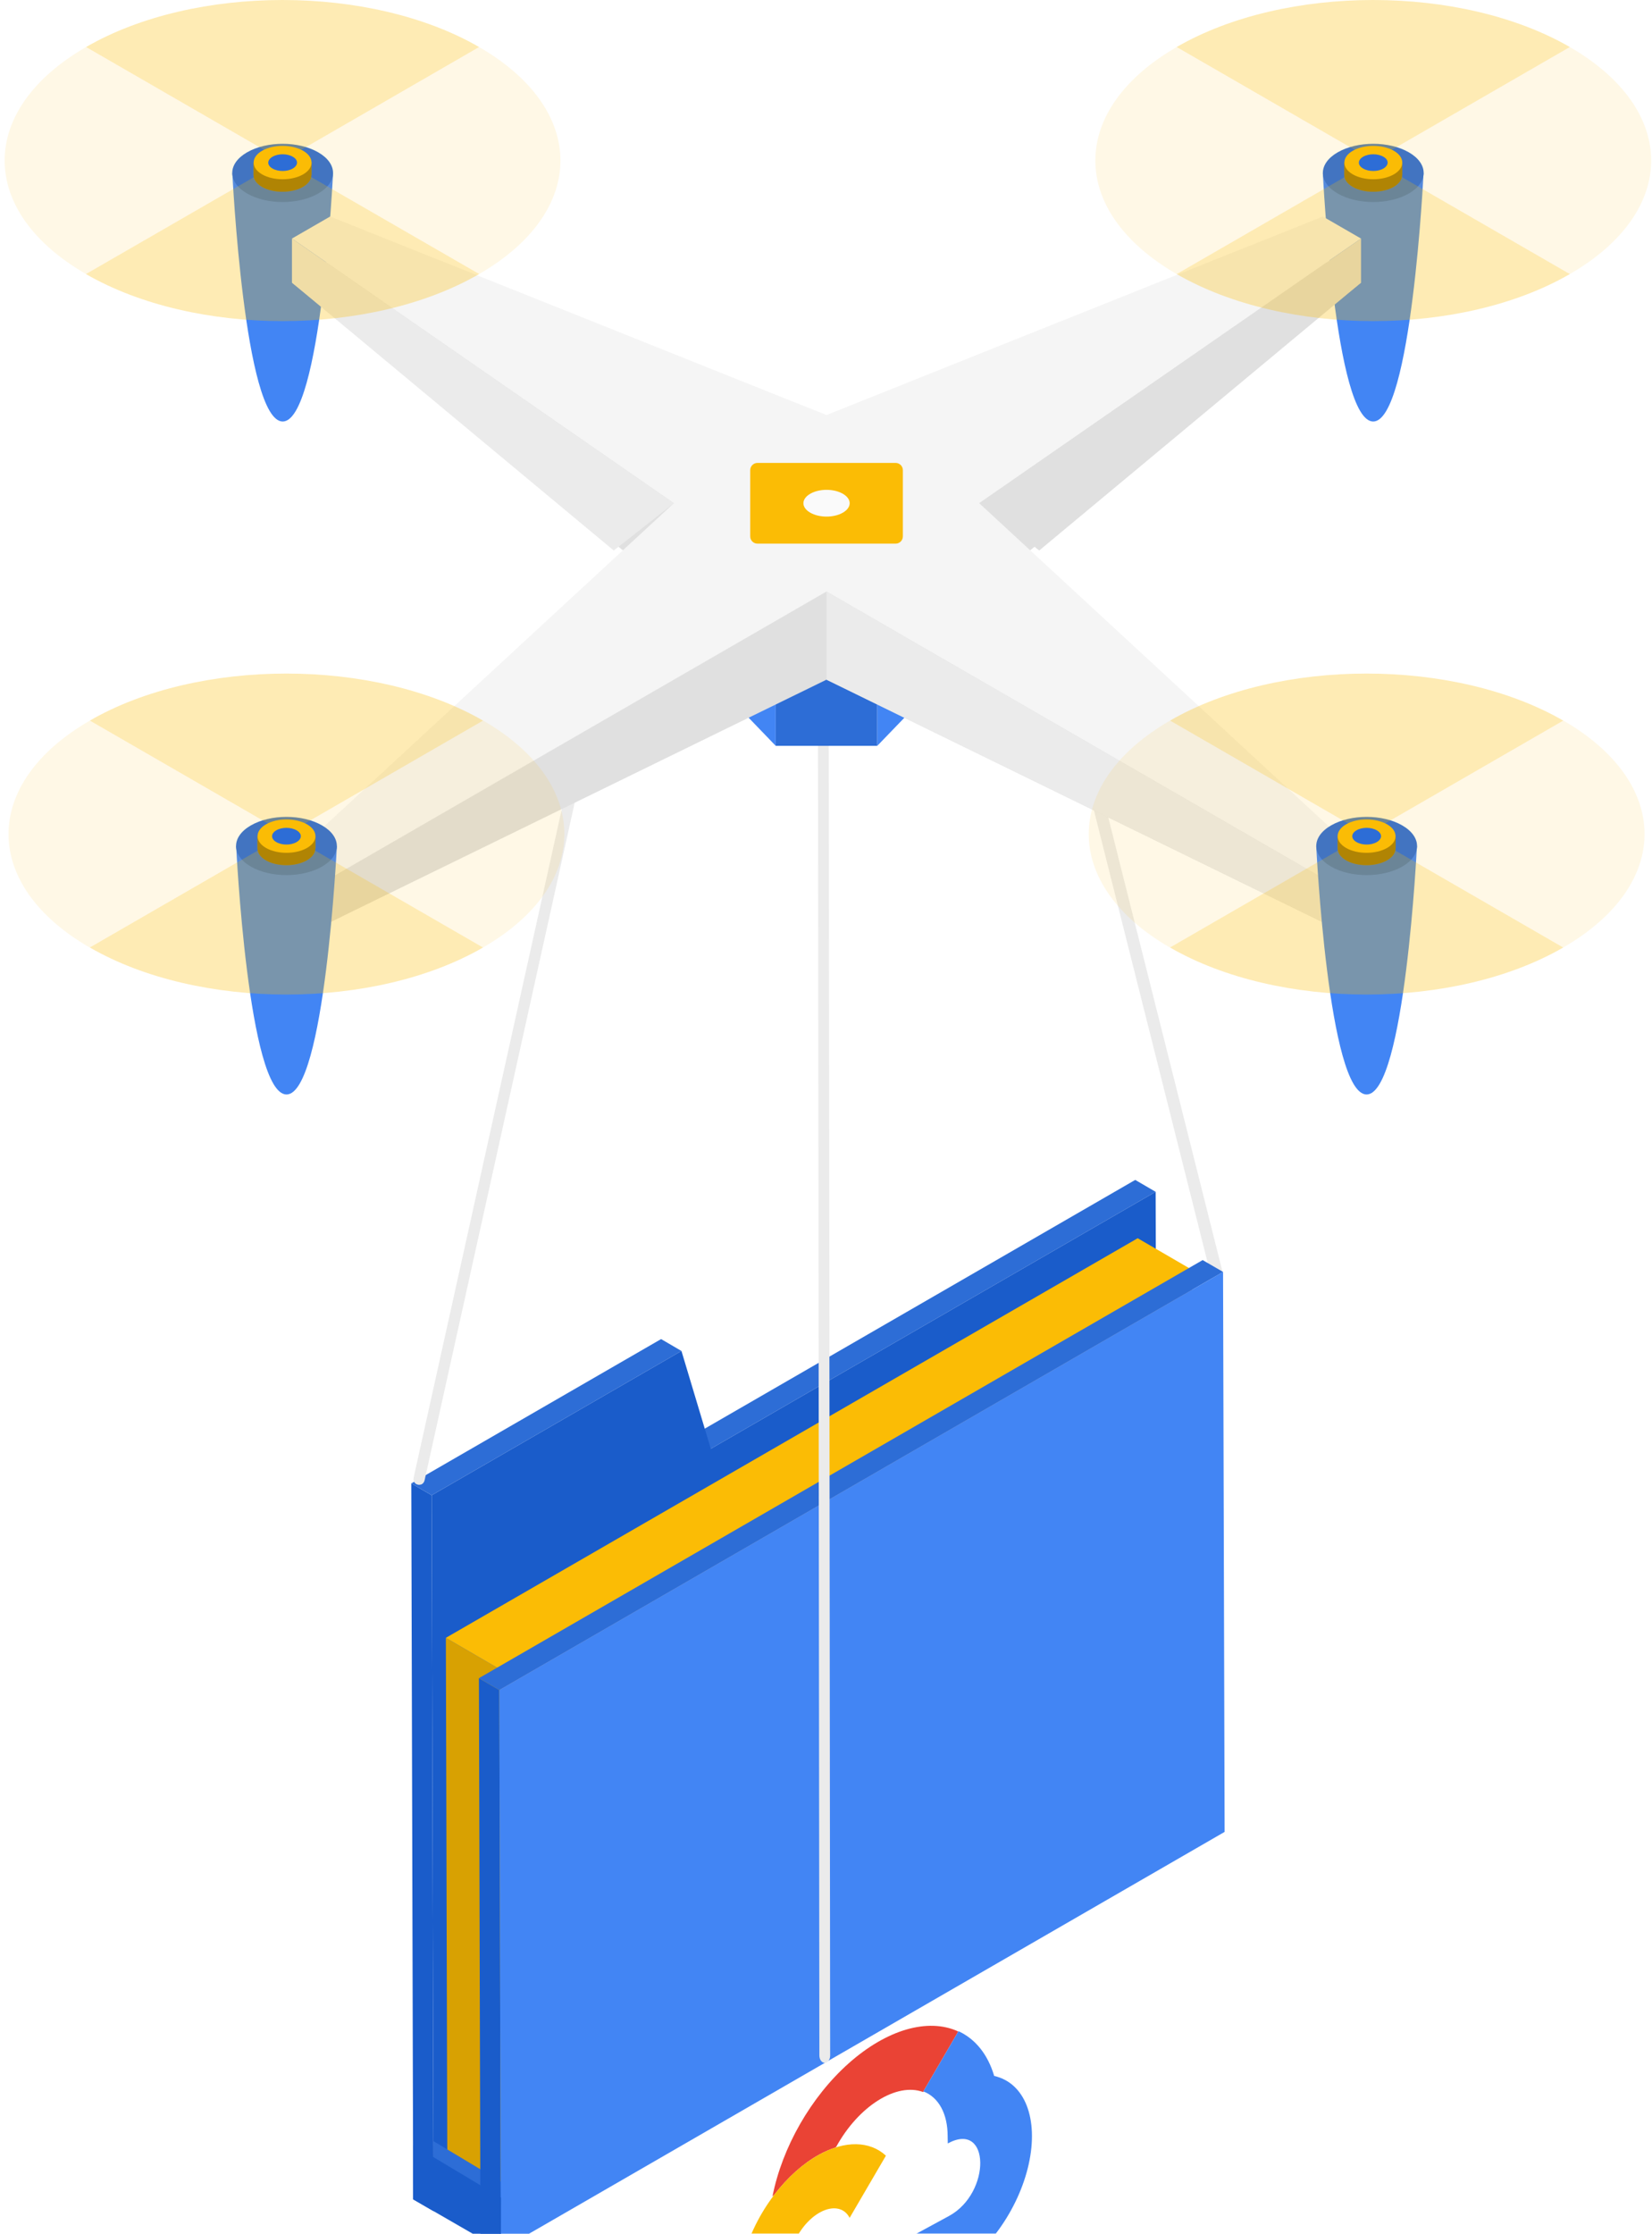 <svg width="350" height="473" viewBox="0 0 350 473" fill="none" xmlns="http://www.w3.org/2000/svg">
<line x1="223.975" y1="135.342" x2="257.807" y2="269.825" stroke="#EBEBEB" stroke-width="2.585" stroke-linecap="round"/>
<g clip-path="url(#clip0_2822_31008)">
<path d="M150.592 306.786L146.268 304.279L240.514 249.854L244.837 252.371L150.592 306.786Z" fill="#2D6DD6"/>
<path d="M91.861 468.234L87.537 465.726L87.14 314.119L91.463 316.627L91.861 468.234Z" fill="#1A5CCA"/>
<path d="M91.463 316.626L87.14 314.119L140.062 283.557L144.376 286.074L91.463 316.626Z" fill="#2D6DD6"/>
<path d="M144.376 286.074L150.592 306.786L244.837 252.371L245.197 379.699L91.861 468.233L91.464 316.627L144.376 286.074Z" fill="#1A5CCA"/>
<path d="M106.307 470.277L94.784 463.578L94.463 346.819L105.985 353.518L106.307 470.277Z" fill="#D8A102"/>
<path d="M105.985 353.518L94.463 346.819L241.034 262.202L252.566 268.901L105.985 353.518Z" fill="#FBBC05"/>
<path d="M252.566 268.901L252.888 385.66L106.307 470.277L105.985 353.518L252.566 268.901Z" fill="#A8A7B6"/>
<path d="M91.823 453.388V457.806H91.747V459.623H87.537V462.339L106.118 473.068L106.146 461.979L91.823 453.388Z" fill="#2D6DD6"/>
<path d="M106.118 476.446L101.794 473.939L101.463 355.363L105.787 357.88L106.118 476.446Z" fill="#1A5CCA"/>
<path d="M105.787 357.88L101.463 355.363L254.799 266.829L259.122 269.336L105.787 357.88Z" fill="#2D6DD6"/>
<path d="M259.122 269.336L259.453 387.912L106.118 476.446L105.787 357.88L259.122 269.336Z" fill="#4285F4"/>
<path d="M106.118 476.446L87.537 465.726V454.211L106.146 465.357L106.118 476.446Z" fill="#1A5CCA"/>
<g filter="url(#filter0_dddddd_2822_31008)">
<path d="M195.547 348.311L195.744 348.204L195.623 348.156L202.955 335.597L202.967 335.436C196.566 332.533 187.812 335.091 179.814 342.202C171.819 349.318 165.714 359.97 163.662 370.384C163.792 370.254 163.925 370.13 164.06 370.018C166.864 366.348 170.166 363.398 173.566 361.527C174.716 360.899 175.866 360.4 176.999 360.038C177.056 359.967 177.109 359.92 177.156 359.905C181.865 351.282 189.95 346.186 195.586 348.29L195.547 348.311Z" fill="#EA4335"/>
<path d="M210.632 344.882C209.299 340.355 206.671 337.062 203.068 335.404L195.623 348.156C198.876 349.396 200.775 352.892 200.775 357.641L200.801 359.171C209.802 354.283 210.057 369.648 201.056 374.536L187.549 381.869L187.529 381.906L187.731 394.1L187.673 394.132L187.753 394.178L201.26 386.845C209.006 382.705 215.782 373.264 217.941 363.6C220.093 353.941 217.125 346.34 210.632 344.882Z" fill="#4285F4"/>
<path d="M174.228 401.432L187.731 394.1L187.527 381.804L174.024 389.136C173.066 389.656 172.116 389.934 171.239 389.95L163.578 403.072L163.559 403.176C166.656 404.139 170.403 403.526 174.228 401.432Z" fill="#34A853"/>
<path d="M173.566 361.527C166.067 365.654 159.515 374.724 157.25 384.111C154.987 393.502 157.521 401.135 163.557 403.106L171.246 389.94C166.9 390.063 165.764 384.205 169.044 378.59C172.319 372.979 177.979 371.085 180.008 374.926L187.695 361.763C184.28 358.614 179.052 358.527 173.566 361.527Z" fill="#FBBC05"/>
</g>
</g>
<path d="M89.167 314.35C88.971 314.417 88.759 314.435 88.521 314.38C87.873 314.246 87.49 313.61 87.623 312.961L127.143 134.705C127.276 134.056 127.91 133.674 128.558 133.808C129.206 133.942 129.589 134.578 129.456 135.226L89.945 313.507C89.842 313.926 89.543 314.248 89.175 314.374L89.167 314.35Z" fill="#EBEBEB"/>
<path d="M174.738 436.814C174.117 436.814 173.595 436.136 173.595 435.255L173.297 150.61C173.297 149.763 173.794 149.051 174.44 149.051C175.062 149.051 175.583 149.729 175.583 150.61L175.882 435.255C175.882 436.102 175.385 436.814 174.738 436.814Z" fill="#EBEBEB"/>
<path d="M185.867 142.271H164.342V157.934H185.867V142.271Z" fill="#2D6DD6"/>
<path d="M185.866 157.932L199.377 143.928V134.592L185.866 142.372V157.932Z" fill="#4285F4"/>
<path d="M164.342 157.932L150.857 143.928V134.592L164.342 142.372V157.932Z" fill="#4285F4"/>
<path d="M290.944 89.258C282.827 89.258 280.26 36.64 280.26 36.64H301.602C301.602 36.64 299.035 89.258 290.918 89.258" fill="#4285F4"/>
<path d="M283.399 32.26C287.575 29.848 294.317 29.848 298.492 32.26C302.667 34.671 302.667 38.561 298.492 40.973C294.317 43.385 287.575 43.385 283.399 40.973C279.224 38.561 279.224 34.671 283.399 32.26Z" fill="#2D6DD6"/>
<path d="M59.883 89.258C68 89.258 70.568 36.64 70.568 36.64H49.225C49.225 36.64 51.792 89.258 59.909 89.258" fill="#4285F4"/>
<path d="M67.429 32.26C63.254 29.848 56.511 29.848 52.336 32.26C48.161 34.671 48.161 38.561 52.336 40.973C56.511 43.385 63.254 43.385 67.429 40.973C71.604 38.561 71.604 34.671 67.429 32.26Z" fill="#2D6DD6"/>
<path d="M61.855 59.851L142.765 125.254L61.855 190.63L69.946 195.298L175.103 143.925L280.261 195.298L288.352 190.63L207.467 125.254L288.352 59.851L280.261 55.183L175.103 106.556L69.946 55.183L61.855 59.851Z" fill="#E0E0E0"/>
<path d="M69.946 185.963L175.103 125.254L280.261 185.963L288.352 181.295L207.467 106.557L288.352 50.516L280.261 45.848L175.103 87.885L69.946 45.848L61.855 50.516L142.765 106.557L61.855 181.295L69.946 185.963Z" fill="#F5F5F5"/>
<path d="M280.26 185.965V195.3L288.351 190.632V181.297L280.26 185.965Z" fill="#E0E0E0"/>
<path d="M175.103 125.252V143.924L280.26 195.297V185.961L175.103 125.252Z" fill="#EBEBEB"/>
<path d="M61.855 50.518L142.765 106.559L130.032 116.569L61.855 59.854V50.518Z" fill="#EBEBEB"/>
<path d="M207.468 106.559L220.175 116.569L288.353 59.854V50.518L207.468 106.559Z" fill="#E0E0E0"/>
<path d="M189.754 98.028H160.476C159.631 98.028 158.946 98.713 158.946 99.558V113.587C158.946 114.432 159.631 115.117 160.476 115.117H189.754C190.599 115.117 191.284 114.432 191.284 113.587V99.558C191.284 98.713 190.599 98.028 189.754 98.028Z" fill="#FBBC05"/>
<path d="M69.945 185.964V195.299L61.854 190.632V181.296L69.945 185.964Z" fill="#EBEBEB"/>
<path d="M289.544 231.761C281.427 231.761 278.859 179.144 278.859 179.144H300.202C300.202 179.144 297.635 231.761 289.518 231.761" fill="#4285F4"/>
<path d="M281.999 174.788C286.174 172.377 292.917 172.377 297.092 174.788C301.267 177.2 301.267 181.09 297.092 183.502C292.917 185.914 286.174 185.914 281.999 183.502C277.824 181.09 277.824 177.2 281.999 174.788Z" fill="#2D6DD6"/>
<path d="M60.689 231.761C68.806 231.761 71.373 179.144 71.373 179.144H50.031C50.031 179.144 52.598 231.761 60.715 231.761" fill="#4285F4"/>
<path d="M68.234 174.788C64.059 172.377 57.317 172.377 53.142 174.788C48.967 177.2 48.967 181.09 53.142 183.502C57.317 185.914 64.059 185.914 68.234 183.502C72.41 181.09 72.41 177.2 68.234 174.788Z" fill="#2D6DD6"/>
<path opacity="0.3" d="M331.191 152.588L289.543 176.628L247.895 152.588C270.871 139.311 308.163 139.311 331.191 152.588Z" fill="#FBBC05"/>
<path opacity="0.1" d="M331.192 200.642L289.544 176.602L331.192 152.563C354.168 165.84 354.168 187.365 331.192 200.642Z" fill="#FBBC05"/>
<path opacity="0.3" d="M331.191 200.641C308.189 213.918 270.897 213.918 247.895 200.641L289.543 176.601L331.191 200.641Z" fill="#FBBC05"/>
<path opacity="0.1" d="M289.544 176.628L247.896 200.668C224.92 187.39 224.92 165.866 247.896 152.589L289.544 176.628Z" fill="#FBBC05"/>
<path d="M295.69 179.663V177.044H293.667C291.333 175.825 287.754 175.825 285.42 177.044H283.398V179.663C283.398 180.571 283.994 181.479 285.187 182.179C287.573 183.553 291.463 183.553 293.874 182.179C295.067 181.479 295.664 180.571 295.664 179.663H295.69Z" fill="#FBBC05"/>
<path opacity="0.3" d="M295.69 179.663V177.044H293.667C291.333 175.825 287.754 175.825 285.42 177.044H283.398V179.663C283.398 180.571 283.994 181.479 285.187 182.179C287.573 183.553 291.463 183.553 293.874 182.179C295.067 181.479 295.664 180.571 295.664 179.663H295.69Z" fill="black"/>
<path d="M293.875 174.552C291.463 173.178 287.573 173.178 285.187 174.552C282.801 175.927 282.801 178.183 285.187 179.557C287.573 180.932 291.463 180.932 293.875 179.557C296.26 178.183 296.26 175.927 293.875 174.552Z" fill="#FBBC05"/>
<path d="M291.697 175.824C290.504 175.124 288.585 175.124 287.392 175.824C286.199 176.525 286.199 177.614 287.392 178.314C288.585 179.014 290.504 179.014 291.697 178.314C292.89 177.614 292.89 176.525 291.697 175.824Z" fill="#2D6DD6"/>
<path opacity="0.3" d="M102.334 152.588L60.686 176.628L19.038 152.588C42.014 139.311 79.306 139.311 102.334 152.588Z" fill="#FBBC05"/>
<path opacity="0.1" d="M102.335 200.642L60.687 176.602L102.335 152.563C125.312 165.84 125.312 187.365 102.335 200.642Z" fill="#FBBC05"/>
<path opacity="0.3" d="M102.334 200.641C79.332 213.918 42.041 213.918 19.038 200.641L60.686 176.601L102.334 200.641Z" fill="#FBBC05"/>
<path opacity="0.1" d="M60.687 176.628L19.039 200.668C-3.937 187.39 -3.937 165.866 19.039 152.589L60.687 176.628Z" fill="#FBBC05"/>
<path d="M66.833 179.663V177.044H64.811C62.477 175.825 58.898 175.825 56.564 177.044H54.541V179.663C54.541 180.571 55.138 181.479 56.331 182.179C58.716 183.553 62.632 183.553 65.018 182.179C66.211 181.479 66.807 180.571 66.807 179.663H66.833Z" fill="#FBBC05"/>
<path opacity="0.3" d="M66.833 179.663V177.044H64.811C62.477 175.825 58.898 175.825 56.564 177.044H54.541V179.663C54.541 180.571 55.138 181.479 56.331 182.179C58.716 183.553 62.632 183.553 65.018 182.179C66.211 181.479 66.807 180.571 66.807 179.663H66.833Z" fill="black"/>
<path d="M65.043 174.552C62.632 173.178 58.742 173.178 56.356 174.552C53.97 175.927 53.97 178.183 56.356 179.557C58.742 180.932 62.657 180.932 65.043 179.557C67.429 178.183 67.429 175.927 65.043 174.552Z" fill="#FBBC05"/>
<path d="M62.84 175.824C61.647 175.124 59.728 175.124 58.535 175.824C57.343 176.525 57.343 177.614 58.535 178.314C59.728 179.014 61.647 179.014 62.84 178.314C64.033 177.614 64.033 176.525 62.84 175.824Z" fill="#2D6DD6"/>
<path opacity="0.3" d="M332.591 9.958L290.943 33.998L249.295 9.958C272.271 -3.319 309.563 -3.319 332.591 9.958Z" fill="#FBBC05"/>
<path opacity="0.1" d="M332.592 58.038L290.944 33.998L332.592 9.958C355.569 23.236 355.569 44.76 332.592 58.038Z" fill="#FBBC05"/>
<path opacity="0.3" d="M332.591 58.036C309.589 71.314 272.297 71.314 249.295 58.036L290.943 33.996L332.591 58.036Z" fill="#FBBC05"/>
<path opacity="0.1" d="M290.944 33.998L249.296 58.038C226.32 44.76 226.32 23.236 249.296 9.958L290.944 33.998Z" fill="#FBBC05"/>
<path d="M297.09 37.058V34.439H295.068C292.734 33.22 289.155 33.22 286.821 34.439H284.798V37.058C284.798 37.965 285.395 38.873 286.588 39.573C288.973 40.948 292.863 40.948 295.275 39.573C296.468 38.873 297.064 37.965 297.064 37.058H297.09Z" fill="#FBBC05"/>
<path opacity="0.3" d="M297.09 37.058V34.439H295.068C292.734 33.22 289.155 33.22 286.821 34.439H284.798V37.058C284.798 37.965 285.395 38.873 286.588 39.573C288.973 40.948 292.863 40.948 295.275 39.573C296.468 38.873 297.064 37.965 297.064 37.058H297.09Z" fill="black"/>
<path d="M295.3 31.922C292.888 30.548 288.998 30.548 286.613 31.922C284.227 33.297 284.227 35.553 286.613 36.928C288.998 38.302 292.888 38.302 295.3 36.928C297.686 35.553 297.686 33.297 295.3 31.922Z" fill="#FBBC05"/>
<path d="M293.098 33.194C291.905 32.494 289.986 32.494 288.793 33.194C287.6 33.895 287.6 35.01 288.793 35.684C289.986 36.384 291.905 36.384 293.098 35.684C294.29 34.984 294.29 33.869 293.098 33.194Z" fill="#2D6DD6"/>
<path opacity="0.3" d="M101.506 9.958L59.883 33.998L18.235 9.958C41.212 -3.319 78.503 -3.319 101.506 9.958Z" fill="#FBBC05"/>
<path opacity="0.1" d="M101.507 58.037L59.884 33.997L101.507 9.958C124.483 23.235 124.483 44.76 101.507 58.037Z" fill="#FBBC05"/>
<path opacity="0.3" d="M101.506 58.036C78.503 71.314 41.212 71.314 18.21 58.036L59.884 33.996L101.532 58.036H101.506Z" fill="#FBBC05"/>
<path opacity="0.1" d="M59.883 33.998L18.235 58.038C-4.767 44.76 -4.767 23.236 18.235 9.958L59.883 33.998Z" fill="#FBBC05"/>
<path d="M66.002 37.059V34.439H63.98C61.645 33.221 58.067 33.221 55.733 34.439H53.71V37.059C53.71 37.966 54.306 38.874 55.499 39.574C57.885 40.949 61.801 40.949 64.187 39.574C65.38 38.874 65.976 37.966 65.976 37.059H66.002Z" fill="#FBBC05"/>
<path opacity="0.3" d="M66.002 37.059V34.439H63.98C61.645 33.221 58.067 33.221 55.733 34.439H53.71V37.059C53.71 37.966 54.306 38.874 55.499 39.574C57.885 40.949 61.801 40.949 64.187 39.574C65.38 38.874 65.976 37.966 65.976 37.059H66.002Z" fill="black"/>
<path d="M64.215 31.922C61.803 30.548 57.913 30.548 55.527 31.922C53.142 33.297 53.142 35.553 55.527 36.928C57.913 38.302 61.829 38.302 64.215 36.928C66.601 35.553 66.601 33.297 64.215 31.922Z" fill="#FBBC05"/>
<path d="M62.035 33.194C60.842 32.494 58.923 32.494 57.73 33.194C56.537 33.895 56.537 35.01 57.73 35.684C58.923 36.384 60.842 36.384 62.035 35.684C63.228 34.984 63.228 33.869 62.035 33.194Z" fill="#2D6DD6"/>
<path d="M178.578 104.562C176.659 103.447 173.573 103.447 171.654 104.562C169.735 105.678 169.735 107.441 171.654 108.556C173.573 109.671 176.659 109.671 178.578 108.556C180.497 107.441 180.497 105.678 178.578 104.562Z" fill="#FAFAFA"/>
<defs>
<filter id="filter0_dddddd_2822_31008" x="-13.254" y="215.481" width="401.575" height="408.731" filterUnits="userSpaceOnUse" color-interpolation-filters="sRGB">
<feFlood flood-opacity="0" result="BackgroundImageFix"/>
<feColorMatrix in="SourceAlpha" type="matrix" values="0 0 0 0 0 0 0 0 0 0 0 0 0 0 0 0 0 0 127 0" result="hardAlpha"/>
<feOffset dy="1.409"/>
<feGaussianBlur stdDeviation="2.348"/>
<feColorMatrix type="matrix" values="0 0 0 0 0 0 0 0 0 0 0 0 0 0 0 0 0 0 0.09 0"/>
<feBlend mode="normal" in2="BackgroundImageFix" result="effect1_dropShadow_2822_31008"/>
<feColorMatrix in="SourceAlpha" type="matrix" values="0 0 0 0 0 0 0 0 0 0 0 0 0 0 0 0 0 0 127 0" result="hardAlpha"/>
<feOffset dy="3.385"/>
<feGaussianBlur stdDeviation="5.642"/>
<feColorMatrix type="matrix" values="0 0 0 0 0 0 0 0 0 0 0 0 0 0 0 0 0 0 0.129 0"/>
<feBlend mode="normal" in2="effect1_dropShadow_2822_31008" result="effect2_dropShadow_2822_31008"/>
<feColorMatrix in="SourceAlpha" type="matrix" values="0 0 0 0 0 0 0 0 0 0 0 0 0 0 0 0 0 0 127 0" result="hardAlpha"/>
<feOffset dy="6.374"/>
<feGaussianBlur stdDeviation="10.624"/>
<feColorMatrix type="matrix" values="0 0 0 0 0 0 0 0 0 0 0 0 0 0 0 0 0 0 0.16 0"/>
<feBlend mode="normal" in2="effect2_dropShadow_2822_31008" result="effect3_dropShadow_2822_31008"/>
<feColorMatrix in="SourceAlpha" type="matrix" values="0 0 0 0 0 0 0 0 0 0 0 0 0 0 0 0 0 0 127 0" result="hardAlpha"/>
<feOffset dy="11.37"/>
<feGaussianBlur stdDeviation="18.951"/>
<feColorMatrix type="matrix" values="0 0 0 0 0 0 0 0 0 0 0 0 0 0 0 0 0 0 0.191 0"/>
<feBlend mode="normal" in2="effect3_dropShadow_2822_31008" result="effect4_dropShadow_2822_31008"/>
<feColorMatrix in="SourceAlpha" type="matrix" values="0 0 0 0 0 0 0 0 0 0 0 0 0 0 0 0 0 0 127 0" result="hardAlpha"/>
<feOffset dy="21.267"/>
<feGaussianBlur stdDeviation="35.445"/>
<feColorMatrix type="matrix" values="0 0 0 0 0 0 0 0 0 0 0 0 0 0 0 0 0 0 0.23 0"/>
<feBlend mode="normal" in2="effect4_dropShadow_2822_31008" result="effect5_dropShadow_2822_31008"/>
<feColorMatrix in="SourceAlpha" type="matrix" values="0 0 0 0 0 0 0 0 0 0 0 0 0 0 0 0 0 0 127 0" result="hardAlpha"/>
<feOffset dy="50.906"/>
<feGaussianBlur stdDeviation="84.843"/>
<feColorMatrix type="matrix" values="0 0 0 0 0 0 0 0 0 0 0 0 0 0 0 0 0 0 0.32 0"/>
<feBlend mode="normal" in2="effect5_dropShadow_2822_31008" result="effect6_dropShadow_2822_31008"/>
<feBlend mode="normal" in="SourceGraphic" in2="effect6_dropShadow_2822_31008" result="shape"/>
</filter>
<clipPath id="clip0_2822_31008">
<rect width="172.313" height="226.592" fill="white" transform="translate(87.14 249.854)"/>
</clipPath>
</defs>
</svg>
